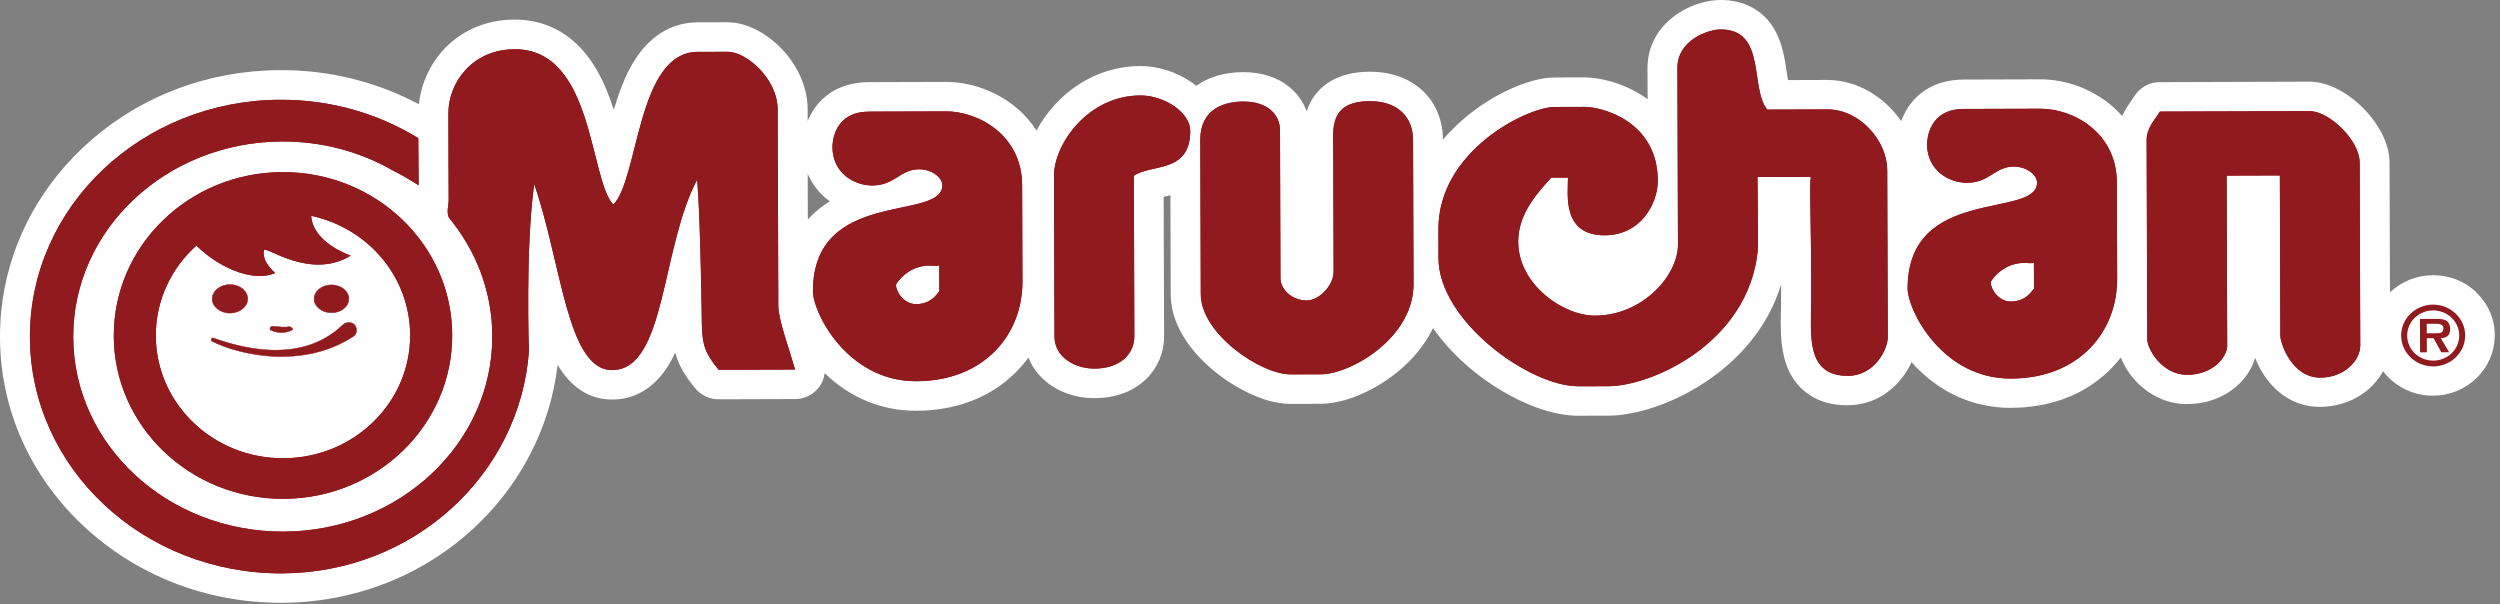 <svg width="149" height="36" viewBox="0 0 149 36" fill="none" xmlns="http://www.w3.org/2000/svg">
<rect x="0" y="0" width="149" height="36" fill="#808080" stroke="none"/>
<g clip-path="url(#clip0_86_9766)">
<path d="M147.604 17.433C146.909 16.767 145.99 16.401 145.019 16.401H145.007C144.041 16.403 143.134 16.767 142.442 17.424L142.416 9.669C142.409 7.467 139.826 4.867 137.649 4.867H137.64L128.72 4.895C128.404 4.895 128.101 4.979 127.837 5.13C127.573 5.28 127.347 5.496 127.189 5.763C127.158 5.812 127.113 5.879 127.062 5.953C127.047 5.972 127.036 5.991 127.022 6.009C127.022 6.011 127.017 6.016 127.014 6.018C126.979 6.07 126.941 6.123 126.901 6.181C126.897 6.186 126.894 6.19 126.892 6.197C126.85 6.258 126.807 6.325 126.762 6.394C126.76 6.399 126.755 6.406 126.753 6.411C126.711 6.48 126.666 6.555 126.623 6.631C126.619 6.638 126.616 6.645 126.612 6.652C126.569 6.729 126.529 6.81 126.489 6.896C126.487 6.903 126.482 6.907 126.48 6.914C126.475 6.907 126.468 6.903 126.463 6.896C126.374 6.794 126.279 6.696 126.183 6.601C126.157 6.576 126.129 6.548 126.103 6.522C125.997 6.422 125.888 6.323 125.773 6.23C124.614 5.276 123.094 4.728 121.605 4.728H121.586L117.023 4.742C115.505 4.747 114.294 5.399 113.611 6.578C113.581 6.631 113.55 6.685 113.524 6.74C113.517 6.757 113.51 6.77 113.5 6.787C113.482 6.824 113.463 6.863 113.446 6.9C113.437 6.921 113.43 6.94 113.42 6.961C113.406 6.993 113.392 7.026 113.378 7.058C113.368 7.082 113.359 7.105 113.35 7.128C113.338 7.156 113.328 7.186 113.317 7.214C113.317 7.214 113.317 7.218 113.314 7.221C113.194 7.044 113.062 6.877 112.923 6.715C112.914 6.703 112.904 6.692 112.893 6.68C112.831 6.61 112.77 6.543 112.706 6.476C112.697 6.466 112.688 6.455 112.678 6.446C112.53 6.295 112.374 6.151 112.212 6.014C112.202 6.007 112.195 6 112.186 5.993C112.115 5.935 112.044 5.879 111.971 5.826C111.953 5.812 111.934 5.798 111.915 5.784C111.849 5.735 111.781 5.689 111.712 5.642C111.693 5.631 111.677 5.619 111.658 5.605C111.486 5.494 111.307 5.392 111.126 5.301C111.107 5.292 111.086 5.283 111.064 5.273C110.994 5.239 110.923 5.206 110.852 5.176C110.824 5.164 110.796 5.153 110.767 5.141C110.699 5.113 110.631 5.088 110.562 5.062C110.537 5.053 110.511 5.044 110.482 5.034C110.391 5.002 110.299 4.974 110.204 4.946C110.202 4.946 110.2 4.946 110.197 4.946C110.101 4.918 110.004 4.895 109.908 4.874C109.879 4.867 109.851 4.863 109.823 4.858C109.752 4.844 109.684 4.832 109.613 4.821C109.58 4.816 109.545 4.812 109.512 4.807C109.443 4.798 109.373 4.791 109.302 4.784C109.271 4.781 109.241 4.777 109.21 4.777C109.111 4.77 109.01 4.765 108.911 4.765H108.897L106.567 4.772C106.56 4.73 106.553 4.691 106.546 4.649C106.527 4.528 106.508 4.408 106.491 4.303C106.371 3.505 106.237 2.597 105.777 1.787C105.165 0.703 104.116 0.079 102.807 0.007C102.778 0.007 102.75 0.007 102.724 0.005C102.668 0.005 102.611 0 102.554 0H102.54C102.498 0 102.453 0 102.406 0.005C101.216 0.051 99.774 0.673 98.921 1.822C98.912 1.836 98.9 1.85 98.891 1.864C98.858 1.91 98.825 1.957 98.794 2.005C98.78 2.026 98.768 2.045 98.757 2.066C98.728 2.11 98.702 2.154 98.677 2.2C98.665 2.221 98.653 2.242 98.641 2.263C98.615 2.309 98.592 2.358 98.568 2.405C98.559 2.423 98.549 2.444 98.54 2.463C98.516 2.516 98.493 2.569 98.469 2.623C98.462 2.639 98.455 2.655 98.448 2.672C98.424 2.732 98.403 2.792 98.382 2.855C98.38 2.866 98.375 2.876 98.37 2.885C98.347 2.955 98.328 3.024 98.309 3.096C98.309 3.099 98.309 3.103 98.307 3.106C98.231 3.405 98.189 3.723 98.191 4.062L98.198 5.914C98.151 5.879 98.102 5.844 98.052 5.81C96.773 4.925 95.305 4.612 94.431 4.612H94.419L92.638 4.617C92.537 4.617 92.431 4.624 92.322 4.633C92.318 4.633 92.313 4.633 92.306 4.633C90.716 4.784 88.235 5.937 86.385 7.894C86.253 8.033 86.124 8.177 85.999 8.326V8.307C85.994 7.214 85.596 6.211 84.87 5.485C84.835 5.45 84.8 5.415 84.762 5.38C84.727 5.348 84.691 5.315 84.653 5.285C84.649 5.28 84.647 5.278 84.642 5.276C84.611 5.25 84.581 5.225 84.547 5.199C84.533 5.19 84.522 5.178 84.51 5.169C84.481 5.148 84.453 5.127 84.425 5.106C84.406 5.092 84.387 5.078 84.366 5.065C84.345 5.048 84.321 5.034 84.298 5.018C84.269 5 84.241 4.979 84.211 4.96C84.197 4.951 84.182 4.944 84.168 4.935C84.128 4.909 84.086 4.883 84.043 4.858C84.039 4.856 84.034 4.853 84.029 4.851C83.508 4.559 82.823 4.324 81.935 4.28C81.909 4.28 81.883 4.28 81.857 4.28C81.786 4.278 81.716 4.275 81.643 4.275H81.624C80.719 4.278 79.958 4.463 79.341 4.818C79.089 4.965 78.86 5.134 78.657 5.338C78.361 5.638 78.151 5.965 78.005 6.297C77.958 6.404 77.918 6.513 77.882 6.62C77.882 6.627 77.878 6.631 77.875 6.638C77.68 6.083 77.338 5.594 76.867 5.201C76.155 4.61 75.201 4.299 74.11 4.299H74.092C73.964 4.299 73.842 4.303 73.719 4.312C73.698 4.312 73.677 4.315 73.656 4.317C73.54 4.326 73.425 4.338 73.314 4.352C73.293 4.354 73.269 4.359 73.248 4.361C73.135 4.377 73.022 4.396 72.914 4.419C72.904 4.419 72.895 4.424 72.888 4.426C72.782 4.449 72.68 4.475 72.579 4.505C72.562 4.51 72.546 4.514 72.532 4.519C72.431 4.549 72.332 4.584 72.235 4.619C72.216 4.626 72.195 4.633 72.176 4.642C72.079 4.679 71.985 4.719 71.893 4.763C71.882 4.77 71.87 4.774 71.858 4.781C71.771 4.823 71.684 4.87 71.601 4.918C71.592 4.923 71.582 4.93 71.573 4.935C71.488 4.986 71.406 5.039 71.326 5.097C71.316 5.104 71.309 5.109 71.3 5.113C71.29 5.104 71.278 5.097 71.269 5.09C71.189 5.025 71.104 4.962 71.017 4.902C70.131 4.289 69.022 3.936 67.968 3.936H67.954C66.055 3.943 64.262 4.747 62.91 6.197C62.809 6.306 62.712 6.418 62.618 6.531C62.597 6.557 62.575 6.585 62.554 6.61C62.462 6.724 62.375 6.838 62.29 6.954C62.281 6.965 62.274 6.977 62.267 6.989C62.189 7.098 62.116 7.207 62.045 7.318C62.029 7.346 62.01 7.372 61.993 7.399C61.92 7.52 61.85 7.641 61.784 7.764C61.782 7.769 61.777 7.776 61.774 7.78C61.763 7.762 61.748 7.743 61.737 7.724C61.678 7.634 61.614 7.543 61.548 7.455C61.529 7.427 61.511 7.402 61.489 7.374C61.407 7.265 61.32 7.16 61.228 7.056C61.209 7.035 61.19 7.014 61.171 6.996C61.093 6.912 61.016 6.829 60.933 6.747C60.905 6.719 60.877 6.694 60.849 6.666C60.747 6.569 60.641 6.473 60.53 6.383C59.369 5.427 57.852 4.881 56.36 4.881H56.341L51.783 4.895C50.263 4.9 49.052 5.552 48.371 6.733C48.329 6.805 48.291 6.877 48.256 6.952C48.246 6.968 48.239 6.986 48.23 7.003C48.197 7.075 48.164 7.144 48.136 7.214C48.136 7.214 48.136 7.214 48.136 7.216V6.513C48.124 3.716 45.508 1.328 43.369 1.328H43.36L41.576 1.332C41.482 1.332 41.383 1.337 41.282 1.344C41.251 1.344 41.221 1.349 41.19 1.351C41.044 1.365 40.893 1.386 40.74 1.418C40.738 1.418 40.735 1.418 40.733 1.418C40.142 1.541 39.498 1.813 38.881 2.344C38.876 2.349 38.869 2.354 38.865 2.358C38.827 2.393 38.787 2.428 38.749 2.463C38.745 2.467 38.737 2.472 38.733 2.479C38.702 2.507 38.674 2.537 38.643 2.565C38.629 2.579 38.615 2.593 38.601 2.607C38.572 2.634 38.547 2.665 38.518 2.692C38.502 2.709 38.485 2.725 38.469 2.743C38.448 2.767 38.424 2.792 38.403 2.818C38.382 2.841 38.36 2.864 38.339 2.89C38.327 2.904 38.313 2.92 38.301 2.934C38.271 2.971 38.24 3.006 38.212 3.043C38.21 3.045 38.207 3.05 38.205 3.052C37.955 3.37 37.712 3.742 37.489 4.176C37.114 4.902 36.827 5.719 36.582 6.543C36.32 5.726 35.997 4.916 35.569 4.173C34.139 1.692 32.129 1.167 30.689 1.167H30.67C27.316 1.179 25.228 3.653 24.969 6.213C24.811 6.13 24.653 6.049 24.493 5.97C24.486 5.965 24.479 5.963 24.469 5.958C22.559 5.018 20.481 4.438 18.33 4.248C18.316 4.248 18.301 4.248 18.287 4.245C18.125 4.231 17.962 4.22 17.797 4.21C17.753 4.208 17.708 4.206 17.663 4.203C17.531 4.196 17.397 4.189 17.265 4.187C17.189 4.187 17.114 4.187 17.039 4.185C16.944 4.185 16.85 4.18 16.756 4.18C16.737 4.18 16.718 4.18 16.699 4.18C16.421 4.18 16.143 4.189 15.868 4.201C11.721 4.405 7.853 6.035 4.9 8.836C2.123 11.48 0.443 14.873 0.075 18.529C0.024 19.051 0 19.58 0 20.112C0.014 24.364 1.779 28.354 4.971 31.343C8.128 34.3 12.308 35.927 16.744 35.927C16.763 35.927 16.782 35.927 16.801 35.927C17.463 35.927 18.12 35.886 18.77 35.809C19.029 35.779 19.289 35.742 19.545 35.7C20.189 35.596 20.82 35.454 21.442 35.28C23.928 34.579 26.218 33.319 28.135 31.571C29.891 29.972 31.243 28.047 32.129 25.938C32.145 25.896 32.166 25.856 32.183 25.815C32.249 25.654 32.31 25.49 32.369 25.327C32.39 25.271 32.414 25.216 32.433 25.16C32.48 25.03 32.52 24.9 32.562 24.77C32.593 24.68 32.626 24.589 32.654 24.496C32.685 24.401 32.708 24.304 32.737 24.206C32.774 24.078 32.812 23.951 32.845 23.821C32.869 23.733 32.887 23.642 32.909 23.552C32.942 23.415 32.977 23.275 33.005 23.136C33.019 23.064 33.031 22.992 33.045 22.92C33.076 22.762 33.109 22.602 33.135 22.445C33.137 22.426 33.139 22.41 33.142 22.391C33.177 22.178 33.208 21.962 33.234 21.746C34.061 23.118 35.147 23.812 36.476 23.812H36.487C36.542 23.812 36.596 23.812 36.65 23.807C36.664 23.807 36.678 23.807 36.692 23.807C36.737 23.805 36.782 23.802 36.827 23.798C36.857 23.795 36.886 23.791 36.914 23.788C36.926 23.788 36.937 23.786 36.949 23.784C37.555 23.709 38.071 23.496 38.509 23.201C38.511 23.201 38.516 23.197 38.518 23.194C38.547 23.173 38.577 23.155 38.605 23.134C38.622 23.122 38.641 23.108 38.657 23.097C38.674 23.085 38.688 23.073 38.704 23.062C38.735 23.039 38.766 23.015 38.794 22.99C38.794 22.99 38.794 22.99 38.796 22.988C39.289 22.586 39.762 22.006 40.17 21.173C40.189 21.133 40.208 21.096 40.224 21.059C40.231 21.043 40.238 21.029 40.245 21.015C40.441 21.755 40.804 22.37 41.44 23.145C41.779 23.559 42.288 23.798 42.825 23.798H42.832L47.389 23.784C47.947 23.784 48.472 23.521 48.809 23.083C48.854 23.022 48.894 22.962 48.932 22.897C48.944 22.876 48.953 22.855 48.965 22.832C48.988 22.788 49.01 22.744 49.028 22.7C49.04 22.674 49.047 22.646 49.057 22.621C49.073 22.579 49.087 22.535 49.099 22.493C49.106 22.465 49.113 22.438 49.12 22.41C49.13 22.366 49.137 22.324 49.144 22.28C49.144 22.266 49.151 22.252 49.151 22.238C50.303 23.357 51.851 24.243 53.783 24.441C53.835 24.445 53.886 24.45 53.941 24.454C54.016 24.462 54.089 24.466 54.167 24.471C54.303 24.478 54.443 24.482 54.581 24.482C54.581 24.482 54.586 24.482 54.589 24.482H54.614C54.782 24.482 54.947 24.475 55.109 24.468C55.199 24.464 55.288 24.457 55.376 24.45C55.43 24.445 55.486 24.441 55.54 24.436C57.571 24.248 59.183 23.47 60.361 22.359C60.389 22.331 60.42 22.305 60.448 22.277C60.759 21.98 61.042 21.653 61.294 21.307C61.296 21.314 61.301 21.321 61.303 21.328C61.327 21.386 61.353 21.444 61.379 21.502C61.39 21.525 61.402 21.549 61.412 21.572C61.435 21.618 61.459 21.667 61.485 21.711C61.499 21.734 61.511 21.76 61.525 21.783C61.553 21.832 61.581 21.878 61.612 21.925C61.624 21.943 61.635 21.964 61.65 21.983C61.694 22.048 61.739 22.11 61.786 22.173C61.793 22.18 61.798 22.187 61.805 22.196C61.847 22.25 61.892 22.303 61.939 22.354C61.956 22.372 61.975 22.391 61.993 22.412C62.031 22.451 62.069 22.491 62.107 22.53C62.128 22.551 62.147 22.57 62.168 22.588C62.208 22.625 62.25 22.665 62.293 22.7C62.312 22.716 62.33 22.732 62.352 22.748C62.415 22.8 62.479 22.851 62.545 22.899C62.823 23.101 63.131 23.268 63.459 23.398C64.005 23.617 64.604 23.73 65.216 23.73H65.231C67.964 23.721 69.387 21.871 69.38 20.049L69.354 11.733C69.41 11.719 69.469 11.705 69.53 11.691C69.54 11.691 69.547 11.687 69.556 11.684C69.615 11.67 69.676 11.654 69.738 11.635C69.745 11.635 69.749 11.633 69.757 11.631L69.771 16.34L69.775 17.556C69.782 19.706 71.443 21.37 72.433 22.171C73.173 22.769 74.181 23.392 75.225 23.756C75.387 23.812 75.55 23.865 75.713 23.907C75.731 23.911 75.748 23.916 75.767 23.918C75.849 23.939 75.934 23.96 76.016 23.976C76.026 23.976 76.038 23.979 76.047 23.981C76.137 24 76.228 24.016 76.318 24.027C76.337 24.03 76.358 24.032 76.377 24.034C76.558 24.058 76.737 24.072 76.912 24.072H76.924L78.709 24.067C79.649 24.065 80.752 23.733 81.81 23.159C81.928 23.094 82.045 23.029 82.163 22.96C82.17 22.955 82.177 22.951 82.184 22.946C82.564 22.716 82.936 22.458 83.287 22.173C83.296 22.166 83.303 22.157 83.313 22.15C83.417 22.064 83.52 21.978 83.619 21.887C83.659 21.853 83.695 21.816 83.732 21.781C83.798 21.718 83.867 21.655 83.93 21.593C83.973 21.551 84.013 21.509 84.053 21.467C84.109 21.409 84.168 21.349 84.222 21.289C84.262 21.244 84.302 21.198 84.343 21.152C84.394 21.094 84.444 21.036 84.493 20.975C84.533 20.927 84.569 20.88 84.606 20.831C84.653 20.773 84.698 20.713 84.743 20.653C84.778 20.604 84.814 20.553 84.849 20.504C84.891 20.444 84.931 20.383 84.972 20.323C85.005 20.272 85.038 20.221 85.068 20.17C85.106 20.11 85.144 20.049 85.179 19.986C85.21 19.933 85.238 19.882 85.266 19.829C85.299 19.766 85.332 19.706 85.363 19.643C85.377 19.613 85.393 19.585 85.407 19.557C85.415 19.569 85.422 19.578 85.431 19.587C85.481 19.659 85.532 19.729 85.584 19.799C85.601 19.822 85.617 19.843 85.634 19.866C85.69 19.94 85.747 20.014 85.806 20.089C85.813 20.098 85.817 20.105 85.825 20.114C85.888 20.195 85.954 20.274 86.022 20.353C86.041 20.374 86.06 20.397 86.077 20.418C86.128 20.481 86.183 20.541 86.237 20.602C86.253 20.622 86.272 20.641 86.289 20.662C86.357 20.738 86.428 20.815 86.498 20.889C86.515 20.906 86.529 20.922 86.545 20.938C86.604 20.998 86.661 21.059 86.72 21.119C86.743 21.142 86.764 21.163 86.788 21.186C86.852 21.252 86.918 21.314 86.984 21.377C86.993 21.386 87.005 21.395 87.014 21.407C87.09 21.477 87.165 21.546 87.24 21.616C87.264 21.637 87.287 21.658 87.311 21.681C87.37 21.732 87.429 21.785 87.488 21.836C87.511 21.855 87.533 21.876 87.556 21.894C87.634 21.959 87.712 22.024 87.789 22.089C87.811 22.106 87.832 22.122 87.853 22.14C87.914 22.189 87.978 22.24 88.039 22.289C88.065 22.31 88.093 22.331 88.119 22.352C88.19 22.405 88.261 22.458 88.331 22.512C88.343 22.521 88.357 22.53 88.369 22.54C88.451 22.6 88.531 22.658 88.614 22.716C88.642 22.735 88.668 22.753 88.696 22.772C88.758 22.816 88.821 22.858 88.885 22.899C88.911 22.916 88.934 22.932 88.96 22.951C89.043 23.006 89.125 23.06 89.21 23.111C89.234 23.125 89.255 23.139 89.278 23.152C89.344 23.192 89.408 23.234 89.474 23.271C89.502 23.287 89.531 23.306 89.559 23.322C89.634 23.366 89.71 23.41 89.785 23.452C89.797 23.459 89.808 23.466 89.823 23.473C89.907 23.521 89.992 23.566 90.079 23.612C90.108 23.626 90.136 23.642 90.164 23.656C90.23 23.691 90.294 23.723 90.36 23.756C90.383 23.767 90.409 23.781 90.433 23.793C90.518 23.835 90.602 23.877 90.69 23.916C90.713 23.925 90.734 23.937 90.756 23.946C90.822 23.976 90.89 24.007 90.956 24.037C90.984 24.048 91.01 24.06 91.038 24.072C91.118 24.106 91.196 24.139 91.276 24.171C91.283 24.174 91.293 24.178 91.3 24.181C91.385 24.215 91.472 24.248 91.557 24.278C91.582 24.287 91.609 24.297 91.634 24.306C91.7 24.329 91.769 24.352 91.835 24.376C91.856 24.383 91.877 24.39 91.901 24.396C91.985 24.424 92.07 24.45 92.153 24.475C92.171 24.482 92.193 24.487 92.212 24.492C92.28 24.51 92.346 24.529 92.412 24.547C92.435 24.554 92.461 24.561 92.485 24.566C92.565 24.587 92.647 24.605 92.728 24.624C92.73 24.624 92.735 24.624 92.737 24.624C92.819 24.642 92.902 24.659 92.982 24.673C93.006 24.677 93.027 24.682 93.05 24.684C93.116 24.696 93.18 24.705 93.243 24.715C93.262 24.717 93.281 24.719 93.298 24.724C93.378 24.735 93.456 24.745 93.533 24.752C93.55 24.752 93.569 24.754 93.585 24.756C93.649 24.761 93.71 24.765 93.771 24.77C93.793 24.77 93.814 24.773 93.835 24.773C93.91 24.775 93.988 24.777 94.061 24.777H94.075L95.861 24.773C98.983 24.763 104.581 22.145 106.154 16.953C106.154 17.285 106.154 17.631 106.152 17.99C106.152 18.162 106.147 18.336 106.143 18.513C106.138 18.698 106.136 18.891 106.133 19.088C106.128 19.873 106.161 20.718 106.392 21.5C106.567 22.087 106.852 22.64 107.316 23.104C107.577 23.366 107.872 23.577 108.202 23.742C108.748 24.016 109.389 24.153 110.115 24.153H110.134C110.237 24.153 110.339 24.146 110.44 24.139C110.466 24.139 110.494 24.134 110.52 24.132C110.607 24.123 110.692 24.113 110.775 24.099C110.789 24.099 110.803 24.095 110.817 24.092C110.914 24.076 111.005 24.055 111.097 24.032C111.121 24.025 111.144 24.02 111.168 24.014C111.243 23.993 111.316 23.972 111.389 23.946C111.408 23.939 111.427 23.935 111.446 23.928C111.533 23.898 111.618 23.863 111.703 23.828C111.722 23.821 111.738 23.812 111.757 23.802C111.825 23.772 111.894 23.737 111.96 23.703C111.978 23.693 112 23.682 112.018 23.672C112.099 23.628 112.176 23.584 112.252 23.535C112.261 23.528 112.273 23.521 112.282 23.515C112.348 23.47 112.414 23.426 112.478 23.38C112.494 23.368 112.513 23.354 112.53 23.34C112.673 23.231 112.81 23.115 112.937 22.992C112.951 22.978 112.966 22.964 112.98 22.951C113.039 22.892 113.098 22.832 113.152 22.769C113.154 22.765 113.159 22.762 113.161 22.758C113.222 22.691 113.279 22.623 113.333 22.551C113.343 22.54 113.352 22.526 113.361 22.514C113.411 22.451 113.458 22.387 113.505 22.322C113.51 22.314 113.515 22.308 113.522 22.301C113.573 22.226 113.621 22.152 113.668 22.075C113.672 22.069 113.677 22.061 113.682 22.055C113.724 21.985 113.764 21.913 113.802 21.841C113.807 21.832 113.811 21.825 113.816 21.816C113.856 21.739 113.894 21.662 113.929 21.586C115.11 22.913 116.799 24.03 118.978 24.262C119.009 24.264 119.039 24.267 119.068 24.271C119.171 24.28 119.277 24.292 119.383 24.297C119.525 24.304 119.666 24.308 119.807 24.308C119.812 24.308 119.817 24.308 119.822 24.308H119.847C120.01 24.308 120.173 24.304 120.333 24.294C120.427 24.29 120.519 24.283 120.611 24.276C120.66 24.271 120.71 24.269 120.759 24.264C122.807 24.078 124.43 23.292 125.613 22.168C125.9 21.901 126.164 21.611 126.404 21.302C126.404 21.302 126.404 21.307 126.407 21.309C126.414 21.326 126.418 21.34 126.425 21.356C126.44 21.391 126.454 21.426 126.47 21.46C126.477 21.477 126.484 21.495 126.494 21.511C126.51 21.546 126.527 21.581 126.543 21.618C126.55 21.632 126.557 21.648 126.564 21.662C126.59 21.711 126.614 21.76 126.642 21.808C126.647 21.818 126.652 21.825 126.656 21.834C126.68 21.876 126.703 21.915 126.727 21.957C126.736 21.973 126.746 21.99 126.758 22.006C126.779 22.038 126.8 22.073 126.821 22.106C126.833 22.122 126.842 22.138 126.854 22.154C126.878 22.192 126.904 22.226 126.93 22.263C126.939 22.275 126.946 22.287 126.956 22.298C126.991 22.345 127.026 22.391 127.062 22.438C127.071 22.449 127.08 22.461 127.09 22.472C127.118 22.507 127.146 22.542 127.175 22.575C127.189 22.591 127.201 22.605 127.215 22.621C127.243 22.651 127.271 22.684 127.3 22.714C127.314 22.728 127.325 22.742 127.34 22.758C127.375 22.795 127.413 22.832 127.45 22.869C127.455 22.874 127.462 22.881 127.467 22.886C127.509 22.927 127.554 22.969 127.601 23.009C127.615 23.02 127.629 23.032 127.641 23.043C127.674 23.071 127.707 23.101 127.742 23.129C127.759 23.143 127.775 23.157 127.792 23.169C127.827 23.197 127.86 23.222 127.896 23.25C127.91 23.262 127.926 23.273 127.94 23.285C127.99 23.322 128.042 23.357 128.094 23.392C128.098 23.394 128.103 23.398 128.11 23.401C128.157 23.431 128.204 23.463 128.254 23.491C128.27 23.503 128.289 23.512 128.306 23.521C128.343 23.545 128.381 23.566 128.421 23.586C128.44 23.596 128.459 23.607 128.478 23.617C128.52 23.64 128.562 23.661 128.605 23.682C128.619 23.689 128.635 23.695 128.65 23.705C128.706 23.733 128.765 23.758 128.824 23.781C128.838 23.786 128.85 23.793 128.864 23.798C128.911 23.816 128.958 23.835 129.005 23.851C129.026 23.858 129.048 23.865 129.067 23.872C129.109 23.886 129.151 23.9 129.196 23.914C129.217 23.921 129.239 23.928 129.26 23.932C129.312 23.946 129.363 23.96 129.415 23.974C129.427 23.976 129.439 23.981 129.451 23.983C129.514 23.997 129.58 24.011 129.646 24.023C129.665 24.025 129.684 24.03 129.703 24.032C129.752 24.039 129.799 24.048 129.849 24.053C129.872 24.055 129.896 24.058 129.919 24.06C129.967 24.065 130.016 24.069 130.063 24.072C130.084 24.072 130.106 24.074 130.129 24.076C130.2 24.081 130.268 24.083 130.339 24.083H130.351C131.682 24.078 132.777 23.563 133.508 22.825C133.946 22.384 134.254 21.862 134.403 21.326C134.761 22.243 135.456 23.28 136.542 23.839C136.691 23.916 136.846 23.983 137.009 24.039C137.117 24.076 137.23 24.111 137.343 24.139C137.631 24.209 137.939 24.248 138.269 24.248H138.283C139.379 24.246 140.413 23.863 141.193 23.173C141.292 23.085 141.386 22.995 141.473 22.899C141.605 22.758 141.725 22.607 141.831 22.451C141.867 22.4 141.902 22.347 141.933 22.294C141.968 22.238 142.001 22.18 142.032 22.122C142.705 23.009 143.784 23.584 144.998 23.584H145.01C145.987 23.582 146.906 23.208 147.601 22.533C148.306 21.848 148.69 20.938 148.687 19.973C148.685 19.007 148.292 18.102 147.582 17.422L147.604 17.433ZM48.143 10.35C48.15 10.364 48.157 10.377 48.161 10.394C48.18 10.435 48.199 10.477 48.218 10.519C48.23 10.544 48.242 10.568 48.253 10.593C48.275 10.635 48.296 10.677 48.319 10.719C48.331 10.742 48.345 10.765 48.357 10.788C48.38 10.83 48.406 10.872 48.432 10.914C48.447 10.934 48.458 10.955 48.472 10.976C48.501 11.018 48.529 11.06 48.56 11.102C48.574 11.12 48.586 11.139 48.6 11.157C48.633 11.201 48.666 11.243 48.699 11.285C48.71 11.301 48.722 11.315 48.736 11.331C48.774 11.378 48.814 11.422 48.856 11.466C48.866 11.475 48.875 11.487 48.885 11.496C48.988 11.607 49.099 11.712 49.217 11.812C49.295 11.877 49.375 11.939 49.457 11.998C49.38 12.046 49.304 12.095 49.226 12.146C49.224 12.146 49.219 12.151 49.217 12.153C49.116 12.223 49.017 12.292 48.922 12.367C48.892 12.39 48.861 12.418 48.831 12.441C48.764 12.492 48.701 12.545 48.637 12.599C48.602 12.629 48.569 12.664 48.534 12.694C48.48 12.742 48.425 12.794 48.371 12.845C48.336 12.88 48.3 12.917 48.267 12.954C48.227 12.995 48.185 13.037 48.147 13.079V12.968L48.138 10.345L48.143 10.35Z" fill="white"/>
<path d="M56.346 6.638L51.787 6.652C49.705 6.659 49.61 8.476 49.613 8.764C49.617 10.278 50.868 11.057 51.999 11.053C53.326 11.048 53.642 10.092 54.772 10.087C55.524 10.085 56.16 10.563 56.162 11.039C56.169 13.221 48.432 11.178 48.451 17.378C48.456 18.603 50.473 22.73 54.614 22.718C58.681 22.707 60.95 19.924 60.938 16.765L60.919 11.023C60.91 8.096 58.368 6.629 56.346 6.634M55.983 17.357C55.807 17.57 55.47 18.123 54.596 18.125C53.882 18.125 53.404 17.403 53.401 16.981C53.401 16.886 54.113 15.832 55.38 15.827C55.677 15.827 55.719 15.864 55.976 15.827L55.981 17.357H55.983Z" fill="#911A1E"/>
<path d="M46.35 6.522C46.345 4.702 44.496 3.085 43.365 3.087L41.581 3.092C37.956 3.103 38.083 10.661 36.551 12.197C35.109 10.623 35.395 2.922 30.675 2.936C28.154 2.943 26.717 4.916 26.724 6.775L26.741 11.944C26.741 12.267 26.602 12.596 26.75 12.965C28.369 14.917 29.335 17.364 29.344 20.019C29.366 26.439 23.787 31.661 16.893 31.684C9.992 31.705 4.387 26.518 4.366 20.098C4.345 13.675 9.919 8.453 16.817 8.432C19.213 8.425 21.456 9.045 23.362 10.131C23.998 10.452 24.406 10.705 24.953 11.039L24.931 8.235C22.571 6.78 19.741 5.937 16.707 5.946C8.442 5.972 1.758 12.311 1.784 20.107C1.81 27.901 8.531 34.198 16.796 34.173C24.701 34.147 30.998 28.245 31.526 20.924C31.526 20.924 31.307 14.848 31.839 10.969C33.479 15.69 33.79 22.064 36.485 22.057C39.699 22.047 39.386 14.783 41.553 10.7C41.758 13.139 41.831 19.36 41.831 19.36C41.869 20.567 42.015 21.045 42.83 22.038L47.389 22.024C46.972 20.592 46.39 19.042 46.388 18.199L46.35 6.522Z" fill="#911A1E"/>
<path d="M6.781 20.026C6.797 25.404 11.325 29.749 16.897 29.73C22.469 29.714 26.969 25.339 26.953 19.963C26.936 14.588 22.406 10.24 16.836 10.257C11.267 10.273 6.764 14.648 6.783 20.026M24.444 19.97C24.456 24.011 21.075 27.298 16.888 27.309C12.701 27.323 9.299 24.058 9.285 20.017C9.278 17.89 10.211 15.973 11.705 14.632C12.843 15.79 14.966 16.888 16.4 16.27C16.4 16.27 15.578 15.6 15.729 14.913C15.8 14.602 18.464 16.718 20.9 15.235C20.9 15.235 18.646 14.488 18.544 12.861C21.925 13.587 24.432 16.486 24.444 19.973" fill="#911A1E"/>
<path d="M81.631 6.03C79.192 6.037 79.456 7.722 79.461 8.908L79.484 16.18C79.487 17.043 78.582 17.904 77.903 17.907C76.933 17.909 76.318 17.203 76.316 16.572L76.287 7.769C76.285 6.791 75.507 6.049 74.099 6.053C73.074 6.056 71.531 6.406 71.538 8.358L71.566 17.545C71.573 19.88 75.124 22.321 76.926 22.314L78.712 22.31C80.516 22.305 84.255 20.128 84.246 16.932L84.218 8.319C84.213 7.114 83.438 6.025 81.631 6.03Z" fill="#911A1E"/>
<path d="M121.594 6.48L117.03 6.494C114.95 6.501 114.853 8.319 114.853 8.606C114.858 10.117 116.109 10.897 117.244 10.895C118.573 10.89 118.887 9.934 120.015 9.929C120.767 9.927 121.405 10.403 121.407 10.881C121.414 13.063 113.675 11.023 113.694 17.222C113.699 18.448 115.713 22.577 119.86 22.563C123.924 22.551 126.192 19.766 126.183 16.609L126.164 10.867C126.155 7.94 123.615 6.473 121.594 6.48ZM121.226 17.199C121.049 17.41 120.712 17.967 119.843 17.969C119.124 17.969 118.649 17.245 118.646 16.823C118.646 16.728 119.358 15.674 120.623 15.669C120.922 15.669 120.967 15.706 121.219 15.669L121.224 17.201L121.226 17.199Z" fill="#911A1E"/>
<path d="M67.957 5.689C64.847 5.698 62.811 8.595 62.818 10.489L62.849 20.061C62.854 21.286 64.065 21.971 65.236 21.966C66.781 21.962 67.613 21.08 67.608 20.044L67.578 10.473C68.647 9.744 70.947 10.347 70.939 7.785C70.937 6.712 69.406 5.684 67.959 5.687" fill="#911A1E"/>
<path d="M137.65 6.622L128.73 6.65C128.433 7.149 127.938 7.611 127.94 8.374L127.978 20.239C127.978 20.757 128.819 22.342 130.365 22.338C131.91 22.333 132.742 21.258 132.742 20.608L132.709 10.466L135.88 10.456L135.911 20.026C135.911 20.425 136.573 22.512 138.3 22.507C139.728 22.502 140.677 21.483 140.672 20.585L140.637 9.674C140.632 8.372 138.823 6.617 137.65 6.622Z" fill="#911A1E"/>
<path d="M108.899 6.52L105.33 6.531C104.277 5.25 105.297 1.748 102.543 1.755C101.827 1.755 99.965 2.374 99.972 4.059L100.005 14.585C100.01 16.403 97.916 18.803 95.06 18.812C93.138 18.819 90.494 16.932 90.485 14.423C90.48 12.931 91.331 11.8 92.454 10.588H93.451C93.453 11.543 93.062 14.031 95.642 14.024C97.821 14.017 98.809 12.1 98.804 10.76C98.792 7.258 95.536 6.369 94.424 6.371L92.643 6.376C91.036 6.38 85.714 8.982 85.728 13.671L85.733 15.393C85.745 19.107 91.128 23.032 94.082 23.022L95.868 23.018C98.403 23.011 104.187 20.485 104.76 14.954C104.802 14.532 104.75 12.081 104.746 10.551L107.922 10.542C107.823 11.29 107.969 13.49 107.945 18.007C107.929 20.014 107.639 22.41 110.139 22.4C111.727 22.396 112.513 20.803 112.511 20.096L112.478 10.143C112.473 8.381 110.838 6.513 108.895 6.517" fill="#911A1E"/>
<path fill-rule="evenodd" clip-rule="evenodd" d="M102.543 1.755C105.297 1.745 104.277 5.25 105.33 6.531L108.899 6.52C110.843 6.513 112.476 8.381 112.48 10.145L112.513 20.098C112.513 20.803 111.729 22.396 110.141 22.4C107.641 22.407 107.931 20.014 107.948 18.007C107.971 13.488 107.825 11.29 107.924 10.542L104.748 10.551C104.753 12.081 104.805 14.532 104.762 14.952C104.19 20.485 98.406 23.011 95.871 23.018L94.085 23.022C91.13 23.032 85.747 19.105 85.735 15.393L85.73 13.671C85.716 8.982 91.038 6.38 92.648 6.376L94.426 6.371C95.538 6.369 98.794 7.258 98.806 10.76C98.811 12.1 97.824 14.017 95.642 14.024C93.065 14.031 93.458 11.543 93.453 10.586H92.457C91.333 11.8 90.483 12.931 90.487 14.423C90.494 16.93 93.14 18.817 95.062 18.812C97.918 18.803 100.013 16.403 100.008 14.583L99.975 4.059C99.97 2.374 101.831 1.757 102.545 1.755M67.957 5.689C69.403 5.684 70.935 6.715 70.937 7.787C70.944 10.35 68.645 9.746 67.575 10.475L67.606 20.047C67.608 21.08 66.776 21.964 65.233 21.969C64.062 21.973 62.851 21.286 62.847 20.063L62.816 10.491C62.809 8.595 64.844 5.7 67.954 5.691M74.099 6.053C75.508 6.049 76.283 6.791 76.288 7.768L76.316 16.572C76.316 17.203 76.933 17.909 77.904 17.907C78.582 17.907 79.487 17.043 79.485 16.18L79.461 8.908C79.456 7.722 79.195 6.037 81.631 6.03C83.44 6.025 84.216 7.112 84.218 8.319L84.246 16.932C84.256 20.126 80.517 22.303 78.712 22.308L76.926 22.312C75.124 22.317 71.573 19.877 71.566 17.542L71.538 8.356C71.531 6.406 73.074 6.056 74.099 6.051M128.727 6.65L137.647 6.622C138.821 6.617 140.63 8.374 140.635 9.674L140.67 20.585C140.672 21.486 139.725 22.503 138.298 22.507C136.571 22.512 135.911 20.427 135.909 20.026L135.878 10.456L132.707 10.466L132.74 20.608C132.74 21.258 131.915 22.333 130.363 22.338C128.819 22.342 127.978 20.755 127.976 20.239L127.938 8.374C127.936 7.611 128.431 7.149 128.727 6.65ZM26.748 12.965C28.366 14.917 29.33 17.364 29.34 20.019C29.361 26.439 23.784 31.661 16.89 31.684C9.99 31.705 4.385 26.518 4.364 20.098C4.342 13.675 9.917 8.453 16.815 8.432C19.211 8.425 21.454 9.045 23.362 10.131C23.996 10.452 24.404 10.705 24.95 11.039L24.929 8.235C22.568 6.78 19.741 5.937 16.704 5.946C8.439 5.972 1.755 12.311 1.781 20.107C1.807 27.901 8.529 34.198 16.794 34.173C24.698 34.147 30.996 28.245 31.523 20.924C31.523 20.924 31.304 14.848 31.837 10.969C33.477 15.69 33.788 22.064 36.483 22.057C39.697 22.047 39.383 14.783 41.551 10.7C41.756 13.139 41.829 19.36 41.829 19.36C41.866 20.567 42.012 21.045 42.83 22.038L47.386 22.024C46.969 20.592 46.388 19.042 46.385 18.199L46.347 6.522C46.343 4.702 44.493 3.085 43.362 3.087L41.579 3.092C37.953 3.103 38.08 10.661 36.551 12.197C35.107 10.623 35.392 2.92 30.673 2.934C28.152 2.941 26.715 4.916 26.722 6.775L26.738 11.944C26.738 12.267 26.599 12.596 26.748 12.965ZM117.03 6.494L121.593 6.48C123.615 6.473 126.155 7.94 126.164 10.867L126.183 16.609C126.192 19.768 123.926 22.551 119.859 22.563C115.713 22.577 113.699 18.445 113.694 17.222C113.675 11.023 121.414 13.065 121.407 10.881C121.407 10.403 120.767 9.927 120.015 9.929C118.884 9.934 118.573 10.89 117.244 10.895C116.111 10.9 114.858 10.117 114.853 8.606C114.853 8.319 114.95 6.501 117.03 6.494ZM120.625 15.669C120.924 15.669 120.969 15.709 121.221 15.669L121.226 17.201C121.049 17.412 120.712 17.97 119.843 17.972C119.124 17.972 118.648 17.248 118.646 16.828C118.646 16.73 119.358 15.674 120.623 15.672M6.781 20.026C6.764 14.648 11.264 10.275 16.834 10.257C22.406 10.24 26.934 14.585 26.951 19.963C26.967 25.341 22.465 29.714 16.895 29.73C11.325 29.746 6.797 25.401 6.778 20.026M11.707 14.634C12.845 15.792 14.968 16.89 16.403 16.273C16.403 16.273 15.58 15.602 15.731 14.915C15.8 14.604 18.466 16.721 20.905 15.238C20.905 15.238 18.648 14.49 18.547 12.863C21.927 13.59 24.434 16.489 24.446 19.975C24.458 24.016 21.077 27.302 16.89 27.314C12.704 27.328 9.302 24.062 9.288 20.021C9.28 17.895 10.213 15.978 11.707 14.636M55.383 15.829C55.68 15.829 55.722 15.867 55.979 15.829L55.983 17.359C55.807 17.573 55.47 18.125 54.596 18.127C53.882 18.127 53.404 17.405 53.401 16.983C53.401 16.888 54.113 15.834 55.38 15.829M51.788 6.652L56.346 6.638C58.368 6.631 60.91 8.098 60.919 11.027L60.938 16.77C60.948 19.928 58.681 22.709 54.615 22.723C50.473 22.737 48.456 18.608 48.451 17.382C48.432 11.183 56.17 13.225 56.163 11.043C56.163 10.565 55.524 10.089 54.773 10.092C53.642 10.097 53.328 11.053 51.999 11.057C50.869 11.062 49.618 10.28 49.613 8.769C49.613 8.481 49.705 6.661 51.788 6.657" fill="#911A1E"/>
<path d="M12.647 17.814C12.647 17.343 13.118 16.962 13.703 16.96C14.287 16.957 14.763 17.336 14.763 17.807C14.763 18.278 14.291 18.659 13.707 18.661C13.123 18.661 12.647 18.285 12.647 17.814Z" fill="#911A1E"/>
<path d="M13.71 18.675C13.118 18.675 12.638 18.29 12.635 17.814C12.635 17.338 13.111 16.948 13.703 16.946C14.291 16.946 14.774 17.331 14.777 17.807C14.777 18.283 14.296 18.673 13.707 18.675M13.703 16.976C13.125 16.976 12.659 17.354 12.661 17.814C12.661 18.278 13.132 18.649 13.71 18.647C14.284 18.647 14.753 18.271 14.751 17.807C14.751 17.345 14.28 16.974 13.705 16.974" fill="#911A1E"/>
<path d="M18.721 17.814C18.721 17.355 19.183 16.981 19.755 16.979C20.326 16.979 20.792 17.348 20.794 17.807C20.794 18.267 20.333 18.64 19.76 18.64C19.188 18.64 18.721 18.271 18.719 17.812" fill="#911A1E"/>
<path d="M19.76 18.656C19.178 18.656 18.707 18.28 18.705 17.814C18.705 17.347 19.173 16.964 19.753 16.964C20.33 16.964 20.804 17.343 20.806 17.809C20.806 18.276 20.335 18.656 19.76 18.656ZM19.755 16.992C19.188 16.992 18.733 17.364 18.733 17.814C18.733 18.264 19.195 18.631 19.76 18.628C20.323 18.628 20.783 18.257 20.78 17.807C20.78 17.354 20.316 16.99 19.755 16.992Z" fill="#911A1E"/>
<path d="M16.124 19.668C16.035 19.62 16.139 19.429 16.24 19.441C16.64 19.483 16.975 19.527 17.22 19.473C17.324 19.453 17.507 19.608 17.416 19.664C17.142 19.824 16.619 19.919 16.124 19.668Z" fill="#911A1E"/>
<path d="M16.78 19.833C16.568 19.833 16.337 19.789 16.116 19.678C16.078 19.659 16.066 19.613 16.082 19.557C16.104 19.49 16.165 19.425 16.233 19.425C16.233 19.425 16.238 19.425 16.243 19.425C16.287 19.427 16.33 19.432 16.372 19.436C16.709 19.474 17.001 19.504 17.218 19.46C17.3 19.443 17.418 19.518 17.449 19.59C17.463 19.624 17.454 19.655 17.425 19.673C17.267 19.766 17.037 19.831 16.782 19.831M16.13 19.655C16.601 19.894 17.124 19.819 17.409 19.65C17.428 19.638 17.433 19.622 17.423 19.601C17.397 19.543 17.291 19.474 17.223 19.488C17.001 19.534 16.709 19.504 16.37 19.467C16.328 19.462 16.285 19.457 16.238 19.453H16.233C16.179 19.453 16.127 19.513 16.108 19.569C16.104 19.587 16.092 19.636 16.13 19.655Z" fill="#911A1E"/>
<path d="M12.694 20.14C12.617 20.112 12.543 20.293 12.617 20.33C14.315 21.189 18.099 22.006 21.075 20.038C21.397 19.826 21.282 19.053 20.568 19.262C20.309 19.339 18.342 22.164 12.697 20.14" fill="#911A1E"/>
<path d="M16.803 21.265C16.66 21.265 16.514 21.265 16.365 21.256C15.034 21.198 13.63 20.857 12.61 20.342C12.565 20.318 12.565 20.251 12.591 20.198C12.619 20.14 12.662 20.114 12.701 20.128C14.789 20.878 16.62 21.049 18.137 20.641C19.36 20.311 20.041 19.699 20.368 19.404C20.469 19.313 20.53 19.26 20.566 19.248C20.997 19.123 21.16 19.348 21.211 19.45C21.315 19.662 21.261 19.933 21.087 20.047C19.887 20.841 18.413 21.258 16.808 21.263M12.678 20.149C12.652 20.149 12.631 20.177 12.614 20.207C12.595 20.251 12.593 20.302 12.624 20.316C13.642 20.831 15.041 21.173 16.367 21.231C18.137 21.307 19.762 20.889 21.068 20.028C21.228 19.922 21.28 19.664 21.183 19.467C21.134 19.369 20.98 19.158 20.573 19.276C20.54 19.288 20.476 19.346 20.387 19.427C20.057 19.722 19.374 20.339 18.142 20.667C16.62 21.077 14.787 20.903 12.69 20.154C12.685 20.154 12.68 20.151 12.678 20.151" fill="#911A1E"/>
<path fill-rule="evenodd" clip-rule="evenodd" d="M145.012 18.155C143.957 18.158 143.104 18.991 143.108 20C143.111 21.017 143.968 21.843 145.024 21.839C146.072 21.837 146.927 21.003 146.925 19.989C146.923 18.979 146.06 18.153 145.012 18.155ZM145.024 21.493C144.162 21.495 143.471 20.834 143.469 20C143.467 19.174 144.152 18.506 145.014 18.503C145.872 18.501 146.567 19.165 146.569 19.991C146.572 20.825 145.881 21.491 145.024 21.493Z" fill="#911A1E"/>
<path fill-rule="evenodd" clip-rule="evenodd" d="M145.472 20.158C145.837 20.133 146.03 19.982 146.028 19.615C146.028 19.409 145.969 19.216 145.785 19.1C145.627 19.014 145.399 19.009 145.224 19.009H144.23L144.237 20.998H144.64L144.638 20.158H145.04L145.502 20.994H145.971L145.472 20.156V20.158ZM144.635 19.861V19.297H145.132C145.33 19.297 145.622 19.297 145.625 19.559C145.625 19.81 145.469 19.863 145.241 19.861H144.635Z" fill="#911A1E"/>
</g>
<defs>
<clipPath id="clip0_86_9766">
<rect width="148.706" height="35.927" fill="white"/>
</clipPath>
</defs>
</svg>
